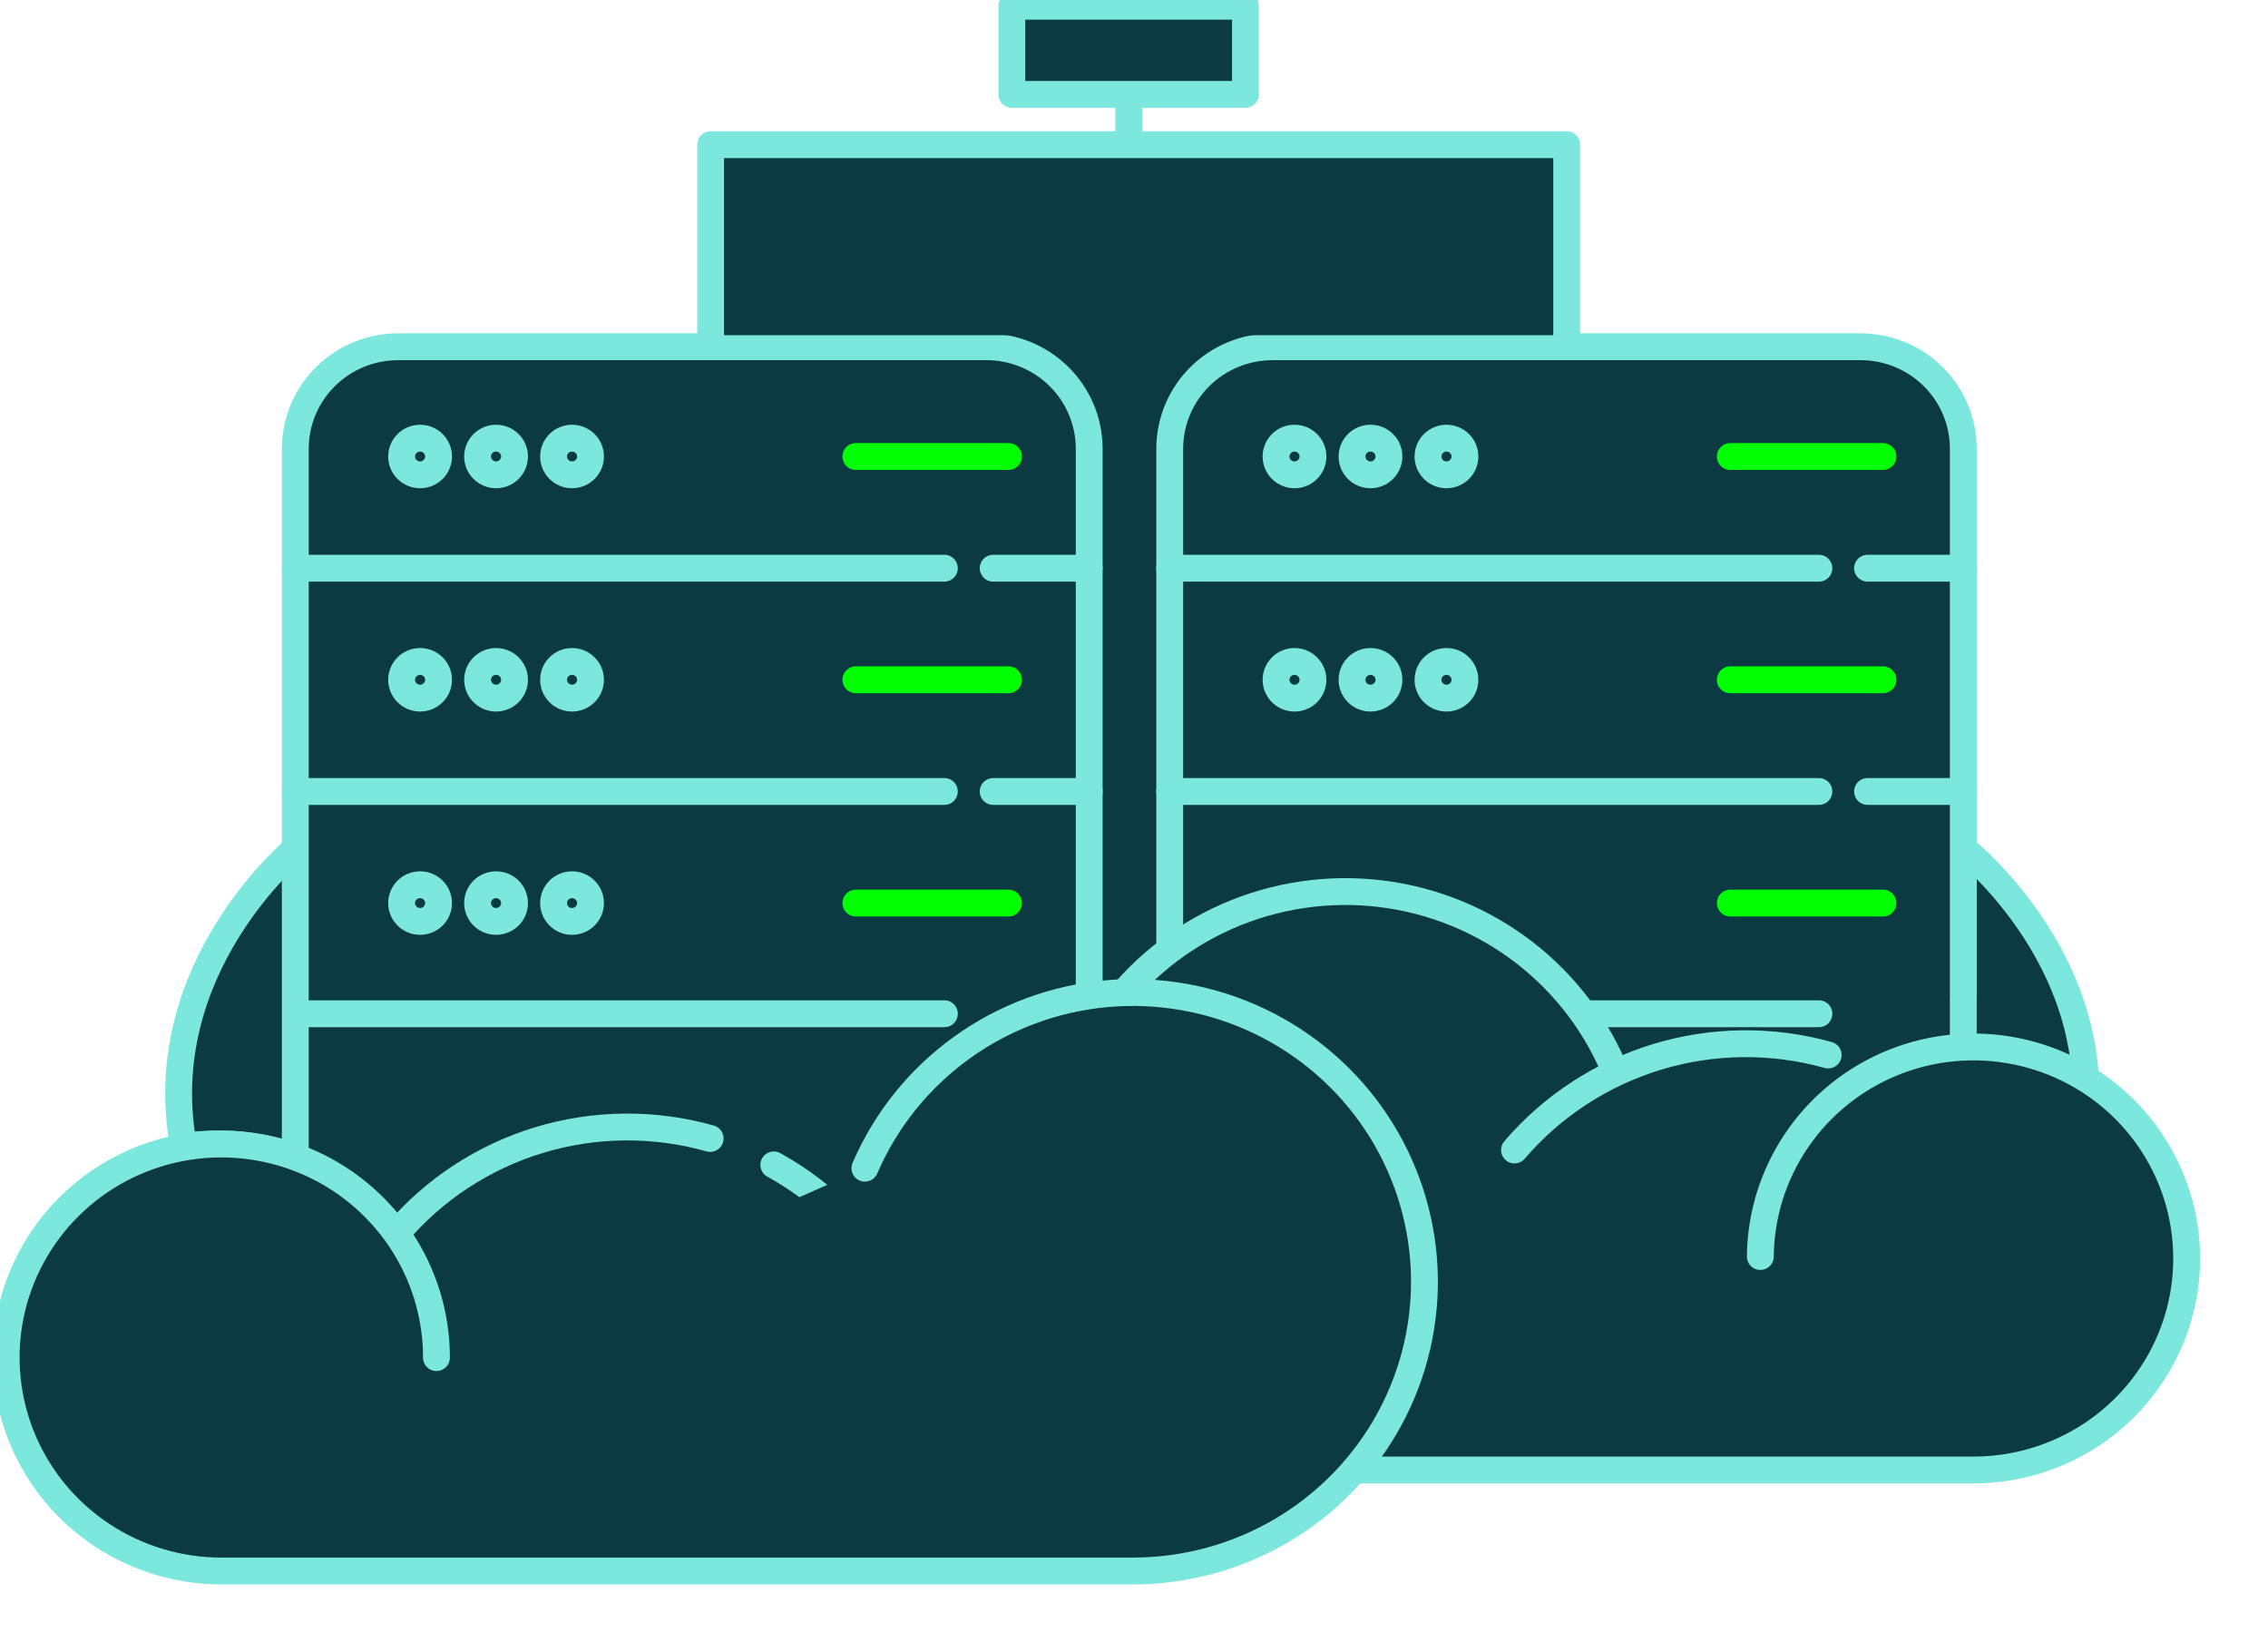 <svg width="92" height="67" viewBox="0 0 92 67" fill="none" xmlns="http://www.w3.org/2000/svg">
<g clip-path="url(#clip0_18191_23407)">
<rect x="30.109" y="10.521" width="31.224" height="45.405" fill="#0B3A42"/>
<rect x="10.594" y="37.099" width="70.254" height="19.934" fill="#0B3A42"/>
<path d="M84.398 46.547C85.835 39.28 79.639 34.416 79.639 34.416V46.939C81.002 46.483 82.447 46.314 83.88 46.444" fill="#0B3A42"/>
<path d="M84.398 46.547C85.835 39.28 79.639 34.416 79.639 34.416V46.939C81.002 46.483 82.447 46.314 83.88 46.444" stroke="#7CE8DD" stroke-width="1.089" stroke-linecap="round" stroke-linejoin="round"/>
<path d="M7.454 46.547C6.074 39.28 12.007 34.416 12.007 34.416V46.939C10.708 46.486 9.325 46.317 7.954 46.444" fill="#0B3A42"/>
<path d="M7.454 46.547C6.074 39.28 12.007 34.416 12.007 34.416V46.939C10.708 46.486 9.325 46.317 7.954 46.444" stroke="#7CE8DD" stroke-width="1.089" stroke-linecap="round" stroke-linejoin="round"/>
<path d="M31.389 47.253C33.576 48.459 35.341 50.297 36.45 52.523L31.389 47.253Z" fill="#0B3A42"/>
<path d="M31.389 47.253C33.576 48.459 35.341 50.297 36.45 52.523" stroke="#7CE8DD" stroke-width="1.089" stroke-linecap="round" stroke-linejoin="round"/>
<path d="M16.084 50.035C17.606 48.245 19.616 46.929 21.873 46.245C24.13 45.562 26.538 45.54 28.807 46.181" fill="#0B3A42"/>
<path d="M16.084 50.035C17.606 48.245 19.616 46.929 21.873 46.245C24.13 45.562 26.538 45.54 28.807 46.181" stroke="#7CE8DD" stroke-width="1.089" stroke-linecap="round" stroke-linejoin="round"/>
<path d="M11.979 46.939V18.19C11.982 17.093 12.425 16.043 13.208 15.27C13.992 14.496 15.053 14.063 16.158 14.066H40.003C41.108 14.063 42.169 14.496 42.953 15.27C43.737 16.043 44.179 17.093 44.183 18.19V40.266" fill="#0B3A42"/>
<path d="M11.979 46.939V18.19C11.982 17.093 12.425 16.043 13.208 15.27C13.992 14.496 15.053 14.063 16.158 14.066H40.003C41.108 14.063 42.169 14.496 42.953 15.27C43.737 16.043 44.179 17.093 44.183 18.19V40.266" stroke="#7CE8DD" stroke-width="1.089" stroke-linecap="round" stroke-linejoin="round"/>
<path d="M38.307 23.049H11.979" stroke="#7CE8DD" stroke-width="1.089" stroke-linecap="round" stroke-linejoin="round"/>
<path d="M40.287 23.049H44.184" stroke="#7CE8DD" stroke-width="1.089" stroke-linecap="round" stroke-linejoin="round"/>
<path d="M38.307 32.106H11.979" stroke="#7CE8DD" stroke-width="1.089" stroke-linecap="round" stroke-linejoin="round"/>
<path d="M40.287 32.106H44.184" stroke="#7CE8DD" stroke-width="1.089" stroke-linecap="round" stroke-linejoin="round"/>
<path d="M38.308 41.122H12.008" stroke="#7CE8DD" stroke-width="1.089" stroke-linecap="round" stroke-linejoin="round"/>
<path d="M40.909 18.518H34.717" stroke="#00FF00" stroke-width="1.089" stroke-linecap="round" stroke-linejoin="round"/>
<path d="M40.909 27.575H34.717" stroke="#00FF00" stroke-width="1.089" stroke-linecap="round" stroke-linejoin="round"/>
<path d="M40.909 36.633H34.717" stroke="#00FF00" stroke-width="1.089" stroke-linecap="round" stroke-linejoin="round"/>
<path d="M17.04 19.261C17.454 19.261 17.79 18.928 17.79 18.518C17.79 18.107 17.454 17.774 17.04 17.774C16.627 17.774 16.291 18.107 16.291 18.518C16.291 18.928 16.627 19.261 17.04 19.261Z" fill="#0B3A42" stroke="#7CE8DD" stroke-width="1.089" stroke-linecap="round" stroke-linejoin="round"/>
<path d="M20.122 19.261C20.536 19.261 20.872 18.928 20.872 18.518C20.872 18.107 20.536 17.774 20.122 17.774C19.709 17.774 19.373 18.107 19.373 18.518C19.373 18.928 19.709 19.261 20.122 19.261Z" fill="#0B3A42" stroke="#7CE8DD" stroke-width="1.089" stroke-linecap="round" stroke-linejoin="round"/>
<path d="M23.204 19.261C23.618 19.261 23.954 18.928 23.954 18.518C23.954 18.107 23.618 17.774 23.204 17.774C22.791 17.774 22.455 18.107 22.455 18.518C22.455 18.928 22.791 19.261 23.204 19.261Z" fill="#0B3A42" stroke="#7CE8DD" stroke-width="1.089" stroke-linecap="round" stroke-linejoin="round"/>
<path d="M17.04 28.319C17.454 28.319 17.79 27.986 17.79 27.575C17.79 27.165 17.454 26.832 17.04 26.832C16.627 26.832 16.291 27.165 16.291 27.575C16.291 27.986 16.627 28.319 17.04 28.319Z" fill="#0B3A42" stroke="#7CE8DD" stroke-width="1.089" stroke-linecap="round" stroke-linejoin="round"/>
<path d="M20.122 28.319C20.536 28.319 20.872 27.986 20.872 27.575C20.872 27.165 20.536 26.832 20.122 26.832C19.709 26.832 19.373 27.165 19.373 27.575C19.373 27.986 19.709 28.319 20.122 28.319Z" fill="#0B3A42" stroke="#7CE8DD" stroke-width="1.089" stroke-linecap="round" stroke-linejoin="round"/>
<path d="M23.204 28.319C23.618 28.319 23.954 27.986 23.954 27.575C23.954 27.165 23.618 26.832 23.204 26.832C22.791 26.832 22.455 27.165 22.455 27.575C22.455 27.986 22.791 28.319 23.204 28.319Z" fill="#0B3A42" stroke="#7CE8DD" stroke-width="1.089" stroke-linecap="round" stroke-linejoin="round"/>
<path d="M17.04 37.377C17.454 37.377 17.79 37.044 17.79 36.633C17.79 36.222 17.454 35.889 17.04 35.889C16.627 35.889 16.291 36.222 16.291 36.633C16.291 37.044 16.627 37.377 17.04 37.377Z" fill="#0B3A42" stroke="#7CE8DD" stroke-width="1.089" stroke-linecap="round" stroke-linejoin="round"/>
<path d="M20.122 37.377C20.536 37.377 20.872 37.044 20.872 36.633C20.872 36.222 20.536 35.889 20.122 35.889C19.709 35.889 19.373 36.222 19.373 36.633C19.373 37.044 19.709 37.377 20.122 37.377Z" fill="#0B3A42" stroke="#7CE8DD" stroke-width="1.089" stroke-linecap="round" stroke-linejoin="round"/>
<path d="M23.204 37.377C23.618 37.377 23.954 37.044 23.954 36.633C23.954 36.222 23.618 35.889 23.204 35.889C22.791 35.889 22.455 36.222 22.455 36.633C22.455 37.044 22.791 37.377 23.204 37.377Z" fill="#0B3A42" stroke="#7CE8DD" stroke-width="1.089" stroke-linecap="round" stroke-linejoin="round"/>
<path d="M47.449 46.939V18.19C47.453 17.093 47.895 16.043 48.679 15.27C49.463 14.496 50.524 14.063 51.629 14.066H75.478C76.581 14.067 77.638 14.502 78.418 15.275C79.198 16.048 79.637 17.096 79.64 18.19V40.266" fill="#0B3A42"/>
<path d="M47.449 46.939V18.19C47.453 17.093 47.895 16.043 48.679 15.27C49.463 14.496 50.524 14.063 51.629 14.066H75.478C76.581 14.067 77.638 14.502 78.418 15.275C79.198 16.048 79.637 17.096 79.64 18.19V40.266" stroke="#7CE8DD" stroke-width="1.089" stroke-linecap="round" stroke-linejoin="round"/>
<path d="M73.782 23.049H47.449" stroke="#7CE8DD" stroke-width="1.089" stroke-linecap="round" stroke-linejoin="round"/>
<path d="M75.756 23.049H79.653" stroke="#7CE8DD" stroke-width="1.089" stroke-linecap="round" stroke-linejoin="round"/>
<path d="M73.782 32.106H47.449" stroke="#7CE8DD" stroke-width="1.089" stroke-linecap="round" stroke-linejoin="round"/>
<path d="M75.756 32.106H79.653" stroke="#7CE8DD" stroke-width="1.089" stroke-linecap="round" stroke-linejoin="round"/>
<path d="M73.783 41.122H47.478" stroke="#7CE8DD" stroke-width="1.089" stroke-linecap="round" stroke-linejoin="round"/>
<path d="M76.38 18.518H70.188" stroke="#00FF00" stroke-width="1.089" stroke-linecap="round" stroke-linejoin="round"/>
<path d="M76.38 27.575H70.188" stroke="#00FF00" stroke-width="1.089" stroke-linecap="round" stroke-linejoin="round"/>
<path d="M76.38 36.633H70.188" stroke="#00FF00" stroke-width="1.089" stroke-linecap="round" stroke-linejoin="round"/>
<path d="M52.511 19.261C52.925 19.261 53.26 18.928 53.26 18.518C53.26 18.107 52.925 17.774 52.511 17.774C52.097 17.774 51.762 18.107 51.762 18.518C51.762 18.928 52.097 19.261 52.511 19.261Z" fill="#0B3A42" stroke="#7CE8DD" stroke-width="1.089" stroke-linecap="round" stroke-linejoin="round"/>
<path d="M55.593 19.261C56.007 19.261 56.342 18.928 56.342 18.518C56.342 18.107 56.007 17.774 55.593 17.774C55.179 17.774 54.844 18.107 54.844 18.518C54.844 18.928 55.179 19.261 55.593 19.261Z" fill="#0B3A42" stroke="#7CE8DD" stroke-width="1.089" stroke-linecap="round" stroke-linejoin="round"/>
<path d="M58.675 19.261C59.089 19.261 59.424 18.928 59.424 18.518C59.424 18.107 59.089 17.774 58.675 17.774C58.261 17.774 57.926 18.107 57.926 18.518C57.926 18.928 58.261 19.261 58.675 19.261Z" fill="#0B3A42" stroke="#7CE8DD" stroke-width="1.089" stroke-linecap="round" stroke-linejoin="round"/>
<path d="M52.511 28.319C52.925 28.319 53.26 27.986 53.26 27.575C53.26 27.165 52.925 26.832 52.511 26.832C52.097 26.832 51.762 27.165 51.762 27.575C51.762 27.986 52.097 28.319 52.511 28.319Z" fill="#0B3A42" stroke="#7CE8DD" stroke-width="1.089" stroke-linecap="round" stroke-linejoin="round"/>
<path d="M55.593 28.319C56.007 28.319 56.342 27.986 56.342 27.575C56.342 27.165 56.007 26.832 55.593 26.832C55.179 26.832 54.844 27.165 54.844 27.575C54.844 27.986 55.179 28.319 55.593 28.319Z" fill="#0B3A42" stroke="#7CE8DD" stroke-width="1.089" stroke-linecap="round" stroke-linejoin="round"/>
<path d="M58.675 28.319C59.089 28.319 59.424 27.986 59.424 27.575C59.424 27.165 59.089 26.832 58.675 26.832C58.261 26.832 57.926 27.165 57.926 27.575C57.926 27.986 58.261 28.319 58.675 28.319Z" fill="#0B3A42" stroke="#7CE8DD" stroke-width="1.089" stroke-linecap="round" stroke-linejoin="round"/>
<path d="M71.407 50.97C71.422 49.276 71.943 47.625 72.903 46.225C73.862 44.824 75.218 43.737 76.8 43.099C78.381 42.462 80.117 42.303 81.789 42.644C83.461 42.983 84.995 43.807 86.196 45.01C87.397 46.213 88.213 47.742 88.54 49.405C88.868 51.067 88.692 52.788 88.035 54.351C87.378 55.915 86.27 57.25 84.85 58.19C83.429 59.129 81.761 59.63 80.054 59.63H54.663C52.524 59.647 50.421 59.086 48.577 58.01C46.733 56.933 45.218 55.38 44.194 53.517C43.169 51.653 42.674 49.549 42.76 47.428C42.845 45.306 43.51 43.248 44.681 41.472C45.853 39.696 47.488 38.269 49.413 37.342C51.338 36.416 53.48 36.025 55.611 36.211C57.742 36.397 59.782 37.154 61.514 38.4C63.246 39.646 64.605 41.335 65.445 43.287" fill="#0B3A42"/>
<path d="M71.407 50.97C71.422 49.276 71.943 47.625 72.903 46.225C73.862 44.824 75.218 43.737 76.8 43.099C78.381 42.462 80.117 42.303 81.789 42.644C83.461 42.983 84.995 43.807 86.196 45.01C87.397 46.213 88.213 47.742 88.54 49.405C88.868 51.067 88.692 52.788 88.035 54.351C87.378 55.915 86.27 57.25 84.85 58.19C83.429 59.129 81.761 59.63 80.054 59.63H54.663C52.524 59.647 50.421 59.086 48.577 58.01C46.733 56.933 45.218 55.38 44.194 53.517C43.169 51.653 42.674 49.549 42.76 47.428C42.845 45.306 43.51 43.248 44.681 41.472C45.853 39.696 47.488 38.269 49.413 37.342C51.338 36.416 53.48 36.025 55.611 36.211C57.742 36.397 59.782 37.154 61.514 38.4C63.246 39.646 64.605 41.335 65.445 43.287" stroke="#7CE8DD" stroke-width="1.089" stroke-linecap="round" stroke-linejoin="round"/>
<path d="M17.705 55.071C17.706 53.358 17.195 51.683 16.236 50.258C15.277 48.833 13.914 47.722 12.319 47.066C10.724 46.41 8.969 46.238 7.276 46.572C5.583 46.906 4.027 47.731 2.806 48.943C1.585 50.154 0.754 51.698 0.417 53.378C0.081 55.058 0.254 56.8 0.915 58.383C1.576 59.965 2.696 61.318 4.132 62.269C5.568 63.22 7.256 63.728 8.982 63.727H45.96C48.096 63.726 50.191 63.152 52.025 62.065C53.858 60.977 55.36 59.418 56.371 57.551C57.383 55.685 57.866 53.581 57.77 51.465C57.673 49.347 57.001 47.296 55.824 45.528C54.646 43.759 53.009 42.34 51.084 41.422C49.16 40.503 47.02 40.119 44.894 40.309C42.767 40.5 40.731 41.259 39.004 42.505C37.277 43.752 35.922 45.439 35.084 47.388" fill="#0B3A42"/>
<path d="M17.705 55.071C17.706 53.358 17.195 51.683 16.236 50.258C15.277 48.833 13.914 47.722 12.319 47.066C10.724 46.41 8.969 46.238 7.276 46.572C5.583 46.906 4.027 47.731 2.806 48.943C1.585 50.154 0.754 51.698 0.417 53.378C0.081 55.058 0.254 56.8 0.915 58.383C1.576 59.965 2.696 61.318 4.132 62.269C5.568 63.22 7.256 63.728 8.982 63.727H45.96C48.096 63.726 50.191 63.152 52.025 62.065C53.858 60.977 55.36 59.418 56.371 57.551C57.383 55.685 57.866 53.581 57.77 51.465C57.673 49.347 57.001 47.296 55.824 45.528C54.646 43.759 53.009 42.34 51.084 41.422C49.16 40.503 47.02 40.119 44.894 40.309C42.767 40.5 40.731 41.259 39.004 42.505C37.277 43.752 35.922 45.439 35.084 47.388" stroke="#7CE8DD" stroke-width="1.089" stroke-linecap="round" stroke-linejoin="round"/>
<path d="M61.435 46.649C62.961 44.865 64.972 43.553 67.227 42.869C69.483 42.186 71.889 42.161 74.159 42.796" fill="#0B3A42"/>
<path d="M61.435 46.649C62.961 44.865 64.972 43.553 67.227 42.869C69.483 42.186 71.889 42.161 74.159 42.796" stroke="#7CE8DD" stroke-width="1.089" stroke-linecap="round" stroke-linejoin="round"/>
<path d="M63.552 13.598V5.869H28.826V13.598" fill="#0B3A42"/>
<path d="M63.552 13.598V5.869H28.826V13.598" stroke="#7CE8DD" stroke-width="1.089" stroke-linecap="round" stroke-linejoin="round"/>
<path d="M45.785 5.401V3.83" stroke="#7CE8DD" stroke-width="1.089" stroke-linecap="round" stroke-linejoin="round"/>
<path d="M50.522 0.253H41.045V3.83H50.522V0.253Z" fill="#0B3A42" stroke="#7CE8DD" stroke-width="1.089" stroke-linecap="round" stroke-linejoin="round"/>
</g>
<defs>
<clipPath id="clip0_18191_23407">
<rect width="92" height="67" fill="white"/>
</clipPath>
</defs>
</svg>
